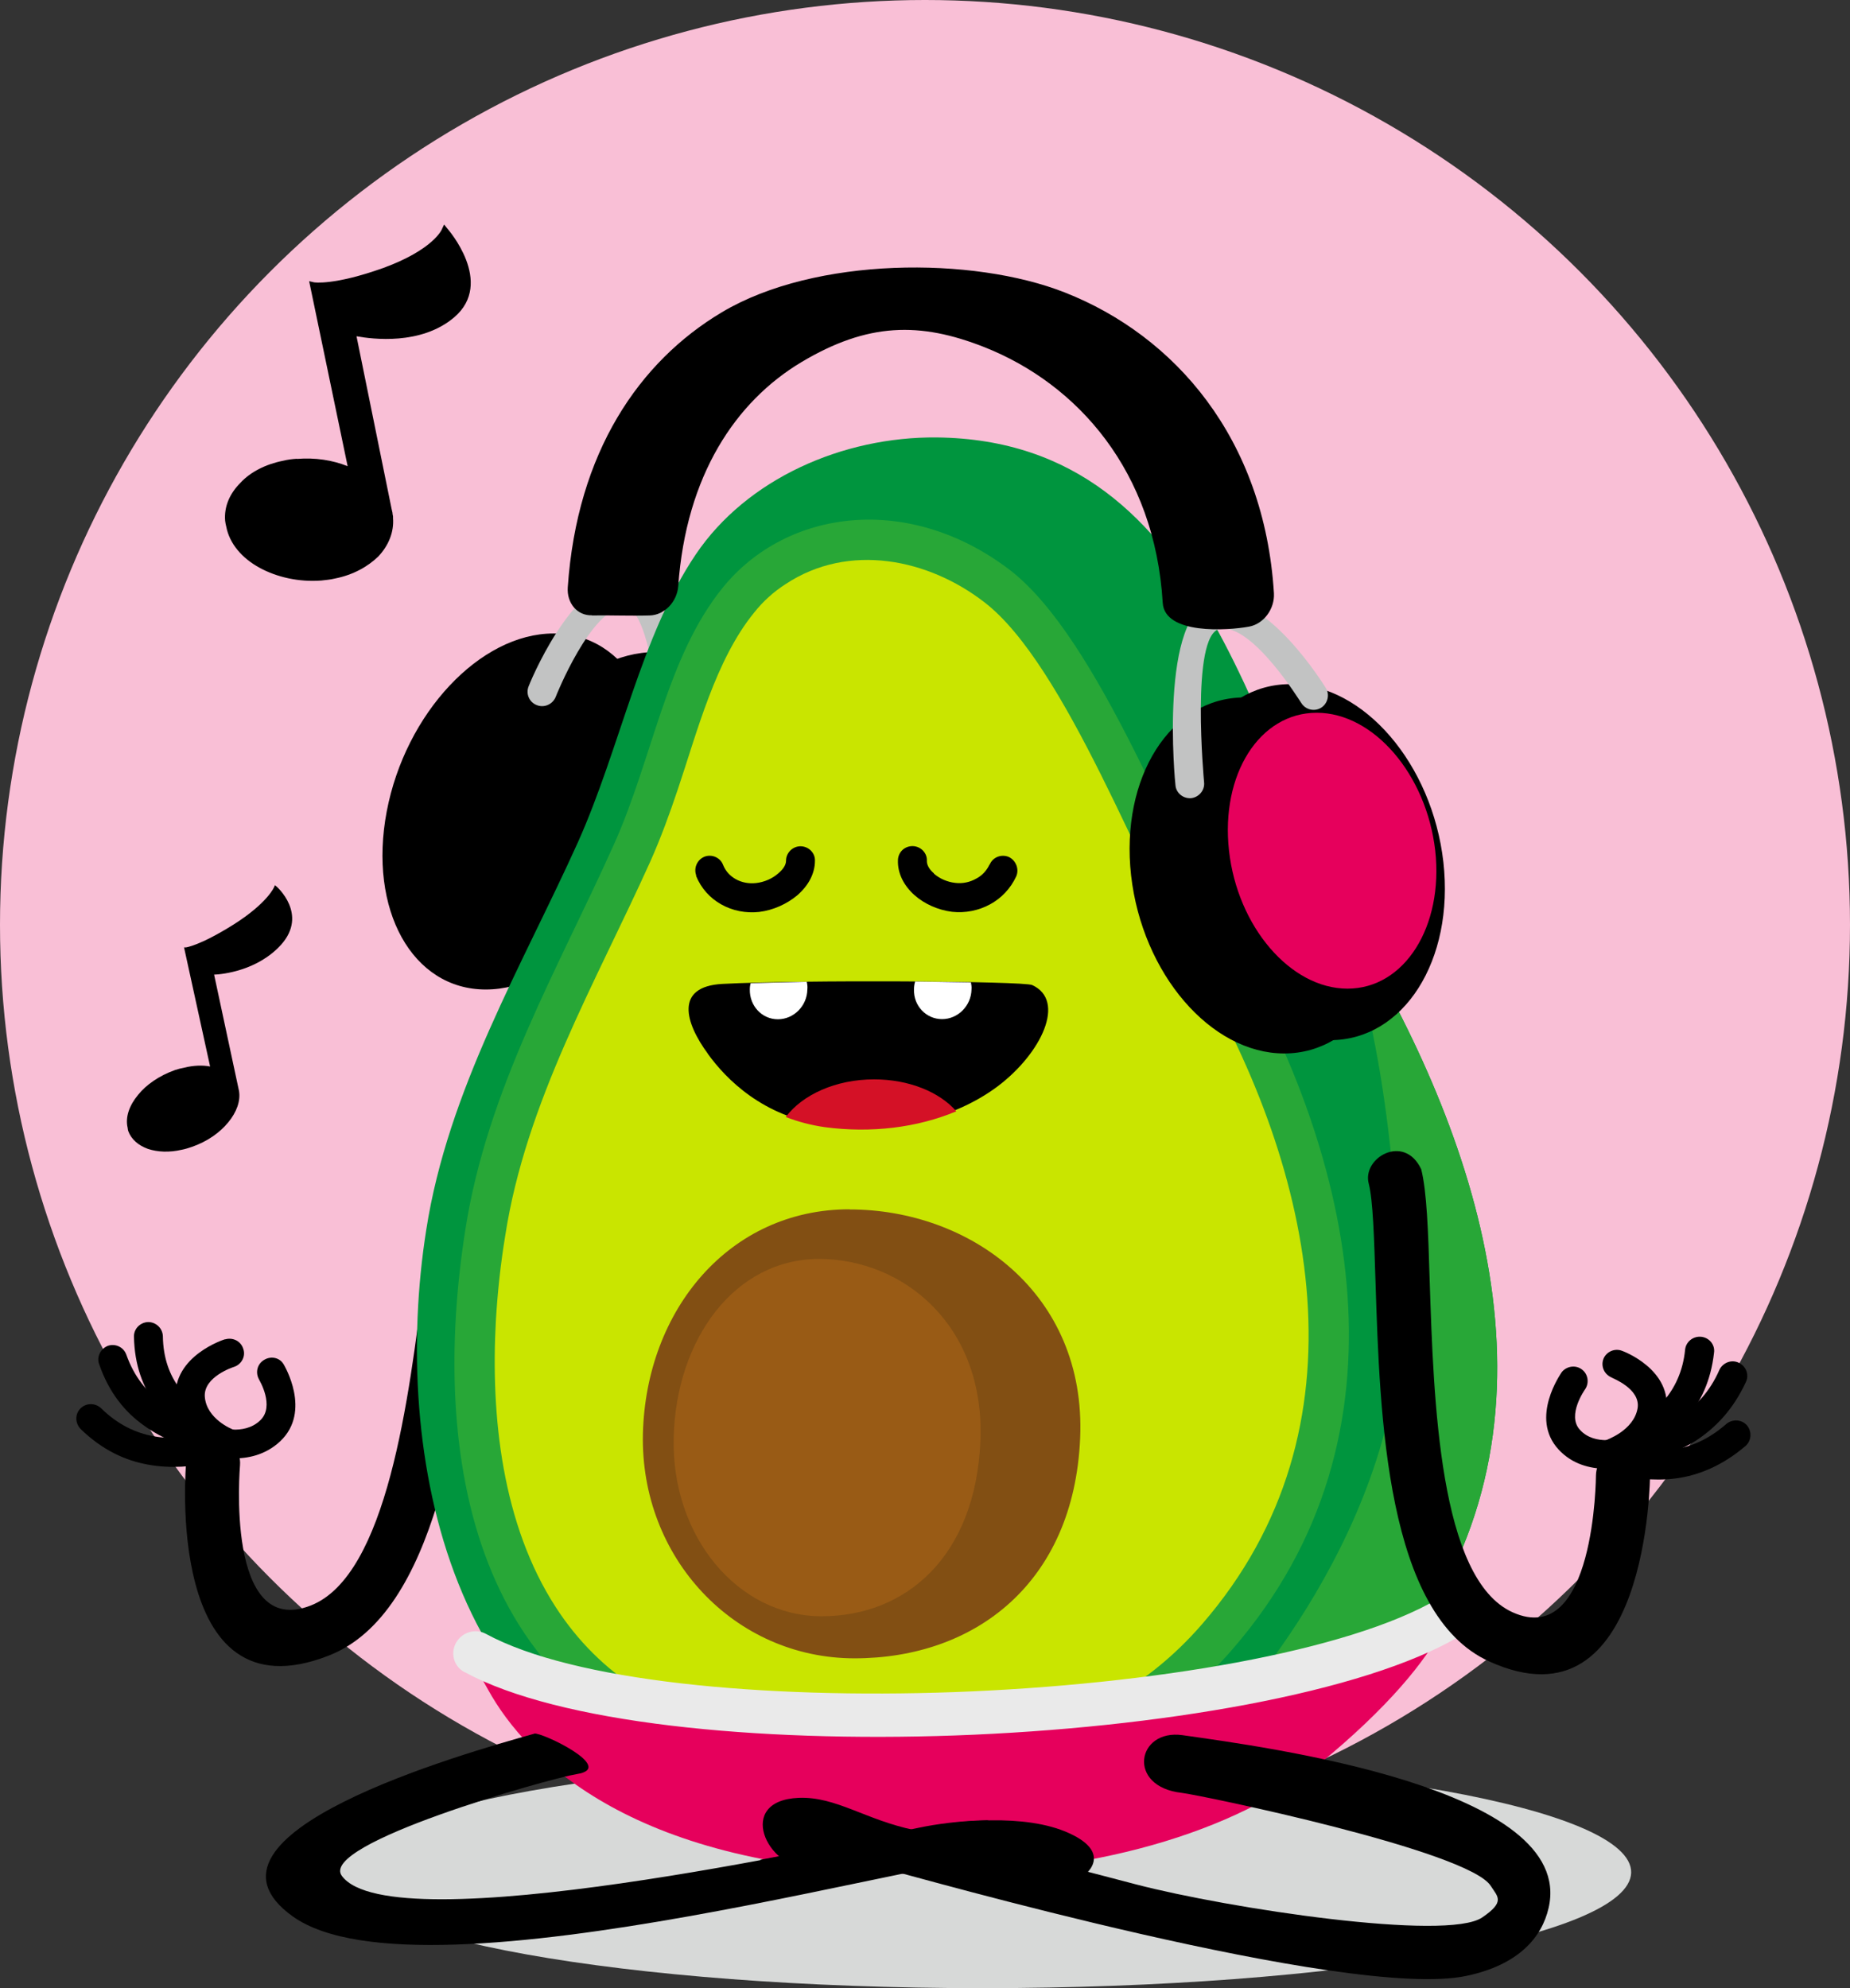 <?xml version="1.0" encoding="UTF-8"?>
<svg id="Ebene_2" data-name="Ebene 2" xmlns="http://www.w3.org/2000/svg" viewBox="0 0 129.26 138.93">
  <rect x="0" y="0" width="129.26" height="138.93" fill="#333333" stroke="none"/>
  <defs>
    <style>
      .cls-1 {
        fill: #00953e;
      }

      .cls-1, .cls-2, .cls-3, .cls-4, .cls-5, .cls-6, .cls-7, .cls-8, .cls-9, .cls-10, .cls-11, .cls-12, .cls-13, .cls-14, .cls-15 {
        stroke-width: 0px;
      }

      .cls-1, .cls-5, .cls-6, .cls-8, .cls-9, .cls-10, .cls-11, .cls-12, .cls-13, .cls-14, .cls-15 {
        fill-rule: evenodd;
      }

      .cls-2 {
        fill: #eaeaea;
      }

      .cls-3 {
        fill: #f9bfd6;
      }

      .cls-4 {
        fill: #c2c3c3;
      }

      .cls-5 {
        fill: #824f13;
      }

      .cls-6 {
        fill: #61773b;
      }

      .cls-7, .cls-14 {
        fill: #000;
      }

      .cls-8 {
        fill: #e6005c;
      }

      .cls-9 {
        fill: #28a737;
      }

      .cls-10 {
        fill: #d7d9d8;
      }

      .cls-11 {
        fill: #fff;
      }

      .cls-12 {
        fill: #c9e500;
      }

      .cls-13 {
        fill: #d41126;
      }

      .cls-15 {
        fill: #995b15;
      }
    </style>
  </defs>
  <g id="Ebene_1-2" data-name="Ebene 1">
    <circle id="Ellipse_7-2" data-name="Ellipse 7-2" class="cls-3" cx="64.63" cy="64.63" r="64.63"/>
    <g>
      <path class="cls-14" d="M38.68,44.27c5.14,0,8.24,5.58,6.94,12.44-1.3,6.86-6.54,12.44-11.68,12.44s-8.22-5.58-6.92-12.44c1.3-6.86,6.52-12.44,11.66-12.44h0Z"/>
      <path class="cls-14" d="M12.19,74.79c.24-.08.48-.14.69-.18.65-.16,1.27-.18,1.8-.08l-1.82-8.32h.12s.95-.1,3.34-1.6c2.37-1.5,2.83-2.61,2.83-2.61l.06-.14.12.1s2.21,1.92.32,4.05c-1.64,1.82-4.09,2.08-4.69,2.1l1.74,8.13h0c.12.71-.18,1.5-.75,2.19-.59.73-1.5,1.36-2.55,1.72-.24.08-.48.16-.71.2-.87.2-1.68.16-2.35-.06-.67-.24-1.17-.67-1.38-1.25-.02-.08-.04-.16-.04-.22-.18-.75.12-1.58.73-2.31.57-.71,1.48-1.34,2.55-1.72h0Z"/>
      <path class="cls-14" d="M20.75,32.07c1.27-.1,2.47.08,3.54.51l-2.69-12.93.34.08s1.36.24,4.86-1.01c3.46-1.27,4.07-2.67,4.07-2.69l.16-.34.24.3s3.32,3.76.46,6.19c-2.31,1.96-5.71,1.52-6.82,1.32l2.45,12.06c.02.08.04.18.06.26,0,.08.02.16.04.26v.02h0v.1c.08.99-.32,1.94-1.03,2.69-.73.71-1.76,1.29-3.03,1.54-.32.08-.63.1-.95.14-1.58.12-3.12-.24-4.31-.89-1.23-.67-2.1-1.68-2.33-2.87-.04-.14-.06-.28-.08-.42-.08-.99.32-1.9,1.07-2.65.69-.75,1.76-1.3,2.98-1.54.32-.08.63-.12.97-.14h0Z"/>
      <path class="cls-14" d="M45.76,45.57c5.14,0,8.24,5.56,6.92,12.44-1.3,6.86-6.52,12.42-11.66,12.42s-8.24-5.55-6.92-12.42c1.31-6.88,6.52-12.44,11.67-12.44h0Z"/>
      <path class="cls-4" d="M48.35,52.59c.04.55-.38,1.03-.95,1.07-.55.04-1.03-.4-1.07-.95,0-.02-.65-10.3-2.69-10.28-2.33.02-4.82,6.27-4.82,6.29-.22.51-.81.77-1.33.55-.51-.2-.77-.79-.55-1.32,0-.02,2.99-7.49,6.68-7.53,3.97-.04,4.72,12.14,4.72,12.18h0Z"/>
      <path class="cls-10" d="M69.03,122.78c24.93,0,45.04,3.62,44.94,8.09-.12,4.47-20.4,8.07-45.33,8.07s-45.04-3.6-44.92-8.07c.1-4.47,20.38-8.09,45.31-8.09h0Z"/>
      <path class="cls-7" d="M30.95,81.58c-.55,1.54-.91,4.31-1.33,7.69-1.03,8.38-2.57,20.84-7.91,22.93-6.01,2.35-4.94-9.77-4.94-9.81.08-1.03-.69-1.94-1.74-2-1.03-.06-1.94.75-2.02,1.78-.02.06-1.6,18.09,9.98,13.52,7.51-2.95,9.23-16.77,10.38-26.06.4-3.14.71-5.73,1.13-6.88.67-1.78-2.15-3.64-3.56-1.19h0Z"/>
      <path class="cls-7" d="M18.1,96.4c-.28-.49-.12-1.11.38-1.38.48-.28,1.09-.14,1.36.36,0,.02,1.96,3.24-.26,5.34-2.1,1.98-5.1.91-5.1.91-.53-.2-.81-.77-.63-1.29.2-.53.77-.81,1.29-.63.02,0,1.88.67,3.04-.45,1.05-.99-.08-2.85-.08-2.85h0Z"/>
      <path class="cls-7" d="M15.73,93.6c.53-.16,1.11.12,1.27.67.18.51-.12,1.09-.67,1.26,0,0-2.12.67-2.02,2.08.12,1.56,1.92,2.27,1.92,2.27.51.2.77.79.57,1.3-.2.53-.79.77-1.31.57-.02,0-3.01-1.15-3.22-4.01-.2-3.01,3.44-4.15,3.46-4.15h0Z"/>
      <path class="cls-7" d="M15.02,99.23c.47.3.63.93.34,1.4-.32.47-.93.61-1.4.32-1.11-.69-2.21-1.56-3.08-2.77-.89-1.23-1.48-2.77-1.52-4.76-.02-.55.43-1.01.99-1.03.55,0,1.01.43,1.03.99.02,1.52.47,2.71,1.15,3.62.67.95,1.6,1.66,2.51,2.23h0Z"/>
      <path class="cls-7" d="M14.62,99.45c.53.12.87.67.75,1.21-.14.53-.69.87-1.23.75-1.36-.34-2.79-.85-4.07-1.78-1.32-.93-2.45-2.29-3.14-4.29-.2-.51.1-1.09.61-1.29.53-.18,1.11.1,1.29.63.55,1.54,1.42,2.59,2.43,3.3,1.01.75,2.21,1.17,3.36,1.46h0Z"/>
      <path class="cls-7" d="M14.45,100.22c.53-.1,1.07.24,1.19.79.12.53-.24,1.09-.79,1.19-1.38.3-2.91.44-4.47.16-1.6-.28-3.22-1.01-4.74-2.49-.39-.4-.42-1.03-.02-1.44.4-.4,1.03-.4,1.44-.02,1.19,1.17,2.45,1.74,3.68,1.96,1.27.24,2.55.1,3.72-.14h0Z"/>
      <path class="cls-1" d="M95.34,66.31c8.38,14.43,14.71,33.81,2.33,49.5-7.61,9.69-25.54,14.97-47.61,10.54-18.59-3.74-22.76-24.69-20.28-40.39,1.52-9.81,6.72-18.49,10.6-27.1,2.95-6.58,4.39-14.41,8.23-20.11,3.56-5.28,10.26-8.24,16.84-8.18,19.45.22,22.12,22.38,29.89,35.74h0Z"/>
      <path class="cls-9" d="M95.34,66.31c8.38,14.43,14.71,33.81,2.33,49.5-1.76,2.25-4.09,4.27-6.88,5.97l-5.28-1.68s12.93-13.44,12.36-29.48c-.57-16.03-2.97-23.21-4.9-28.9.75,1.6,1.54,3.14,2.37,4.59h0Z"/>
      <path class="cls-9" d="M86.09,66.31c8.38,14.43,13.11,33.85.02,48.95-7.1,8.22-18.59,12.08-34.7,8.52-18.48-4.07-21.37-22.12-18.9-37.82,1.52-9.81,6.49-18.27,10.36-26.89,2.75-6.09,3.68-13.15,7.65-18.03,4.45-5.46,12.95-6.6,20.01-1.23,6.27,4.8,11.64,19.75,15.56,26.49h0Z"/>
      <path class="cls-12" d="M83.66,67.78c-3.84-6.56-9.21-21.35-14.89-25.7-3.89-3.01-9.45-4.19-13.88-1.26-.83.53-1.58,1.21-2.19,1.98-2.71,3.32-3.99,8.36-5.34,12.36-.57,1.7-1.19,3.4-1.92,5.04-3.84,8.52-8.7,16.82-10.14,26.16-.32,1.94-.53,3.89-.65,5.87-.38,6.78.45,14.31,4.17,20.07,3.1,4.8,7.69,7.53,13.25,8.76,11.23,2.47,23.78,1.86,31.93-7.57,11.92-13.76,7.77-31.71-.34-45.69h0Z"/>
      <path class="cls-5" d="M59.36,84.52c8.38,0,16.55,5.83,16.11,15.99-.44,10.14-7.37,15.38-15.76,15.38s-14.99-7.02-14.79-15.7c.22-8.66,6.05-15.68,14.43-15.68h0Z"/>
      <path class="cls-8" d="M34.71,115.76c5.81,1.8,22.99,6.29,39.46,3.2,6.9-1.31,12.46-1.92,16.67-3.04,4.96-1.36,8.07-3.4,9.47-3.97,1.86-.73.97.87.53,1.74-1.19,2.37-3.89,5.67-8.62,9.55-5.77,4.7-15.94,7.93-28.49,7.71-19.32-.32-26.91-7.93-29.64-12.89-2.15-3.89-2.12-3.14.61-2.29h0Z"/>
      <path class="cls-14" d="M37.32,121.16c-5,1.4-24.87,7.04-16.86,12.77,9.17,6.54,47.82-5.2,50.32-4.11,1.72.77,4.03,1.64,4.57,1.48.51-.18,2.47-1.76-.63-3.18-3.1-1.44-8.03-.85-10.24-.4-5.61,1.15-37.09,8.11-40.59,3.38-1.7-2.25,14.45-6.8,16.41-7.12,2.81-.43-2.49-2.95-2.97-2.83h0Z"/>
      <path class="cls-14" d="M56.14,132.33c3.04-.61,5.83-1.23,8.13-1.68,3.14-.73,5.36-1.21,5.93-.93l.16.06c.08.02.14.02.18.04.85.38,1.82.77,2.67,1.07.75.24,1.34.38,1.58.32.26-.1.85-.53,1.03-1.11-.95-.85-2.91-1.9-6.84-2.89-1.86.02-3.64.28-4.74.51-1.44.3-4.69.99-8.7,1.78-.79.16-1.6.32-2.43.47.32.42.93,1.05,2.06,1.76.39.24.71.42.99.59h0Z"/>
      <path class="cls-14" d="M55.81,125.64c-4.43.18-2.27,4.92.79,4.96,3.04.04,5.28.08,5.95.2.67.12,31.69,9.04,39.92,7.28,3.64-.77,5.26-2.69,5.73-4.74,1.96-8.42-19.91-11.27-25.58-12.08-3.2-.45-3.92,3.6-.06,4.03,1.34.16,20.11,4.05,21.61,6.52.48.75,1.01,1.09-.61,2.19-2.47,1.68-17.73-.63-24.18-2.31-2.04-.53-9.41-2.51-15.5-3.8-3.42-.71-5.46-2.35-8.07-2.25h0Z"/>
      <path class="cls-15" d="M57.23,87.98c5.87,0,11.61,4.63,11.27,12.73-.34,8.09-5.22,12.24-11.09,12.24s-10.5-5.58-10.34-12.47c.16-6.9,4.27-12.5,10.16-12.5h0Z"/>
      <path class="cls-14" d="M49.46,73.65c1.27,1.76,3.85,4.39,8.17,4.98,4.47.63,8.98-.38,12.1-2.73,3.05-2.31,4.77-5.97,2.39-7.06-.59-.28-16.09-.38-21.65-.08-3.34.18-2.61,2.71-1.01,4.88h0Z"/>
      <path class="cls-11" d="M56.36,68.61c-1.42.04-2.77.06-3.91.1-.04.14-.06.28-.06.44-.02,1.15.85,2.08,1.96,2.08s2.04-.93,2.06-2.08c.02-.18,0-.36-.04-.53h0ZM67.84,68.65c-1.17-.02-2.49-.04-3.9-.06-.06.2-.08.38-.08.55-.04,1.15.85,2.08,1.96,2.08s2.04-.93,2.06-2.08c.02-.18-.02-.34-.04-.49h0Z"/>
      <path class="cls-13" d="M54.9,78.06c.83.32,1.74.57,2.73.71,3.22.43,6.46.04,9.19-1.11-1.17-1.34-3.3-2.23-5.75-2.23-2.67,0-5,1.07-6.17,2.63h0Z"/>
      <path class="cls-7" d="M48.65,61.19c-.2-.53.06-1.11.57-1.32.51-.2,1.11.06,1.3.57.18.45.49.77.87.99.42.24.93.34,1.44.28.57-.06,1.15-.32,1.54-.67.34-.28.55-.59.55-.89,0-.55.46-1.01,1.01-1.01s1.03.45,1.01,1.01c0,.93-.49,1.78-1.25,2.43-.71.59-1.66,1.03-2.65,1.15-.93.1-1.86-.08-2.65-.53-.77-.43-1.4-1.11-1.76-2h0Z"/>
      <path class="cls-7" d="M69.15,60.42c.22-.53.83-.75,1.34-.53.49.24.73.83.52,1.34-.4.87-1.05,1.54-1.82,1.96-.81.45-1.76.63-2.67.53-.97-.12-1.94-.55-2.63-1.17h0c-.73-.65-1.19-1.52-1.15-2.45.02-.57.49-.99,1.05-.97.55.02,1.01.49.97,1.05,0,.28.18.59.49.85v.02c.38.34.93.59,1.5.65.49.06,1.01-.04,1.46-.3.39-.2.73-.55.93-.99h0Z"/>
      <path class="cls-2" d="M32.44,116.85c-.73-.4-.99-1.31-.57-2.06.42-.73,1.34-1.01,2.08-.61,6.11,3.32,19.36,4.55,32.74,4.07,13.76-.51,27.52-2.83,33.79-6.52.73-.43,1.66-.18,2.08.51.42.73.16,1.66-.57,2.1-6.7,3.97-21.06,6.43-35.25,6.94-13.86.49-27.7-.85-34.28-4.43h0Z"/>
      <path class="cls-7" d="M99.3,81.71c.39,1.54.49,4.33.59,7.73.28,8.4.65,20.9,5.79,23.23,5.77,2.61,5.83-9.53,5.83-9.57.02-1.03.87-1.9,1.92-1.9,1.03-.02,1.88.81,1.86,1.86,0,.04-.08,18.11-11.23,13.05-7.22-3.26-7.65-17.14-7.95-26.47-.1-3.16-.18-5.75-.47-6.9-.51-1.82,2.47-3.56,3.66-1.03h0Z"/>
      <path class="cls-7" d="M109.09,95.93c.32-.45.97-.57,1.42-.24.45.32.55.95.24,1.4,0,0-1.3,1.82-.36,2.83,1.05,1.17,2.97.57,2.97.57.53-.16,1.09.16,1.25.69.16.53-.16,1.09-.69,1.25,0,0-3.1.95-5.02-1.13-2.06-2.23.2-5.36.2-5.38h0Z"/>
      <path class="cls-7" d="M112.62,96.27c-.51-.2-.79-.77-.59-1.3.2-.51.79-.77,1.3-.57.02,0,3.58,1.3,3.08,4.33-.45,2.81-3.52,3.82-3.52,3.83-.53.16-1.11-.12-1.29-.65-.18-.51.12-1.11.63-1.27,0-.02,1.92-.65,2.19-2.23.22-1.38-1.82-2.12-1.82-2.14h0Z"/>
      <path class="cls-7" d="M114.5,101.8c-.49.28-1.11.1-1.38-.4-.26-.49-.08-1.11.39-1.38.99-.53,1.98-1.21,2.75-2.13.75-.89,1.33-2.04,1.48-3.58.06-.55.57-.95,1.13-.89.55.06.97.55.89,1.11-.22,1.98-.95,3.48-1.96,4.67-.95,1.15-2.14,1.98-3.3,2.61h0Z"/>
      <path class="cls-7" d="M114.27,102.24c-.53.1-1.07-.26-1.19-.79-.1-.55.26-1.09.81-1.19,1.19-.24,2.41-.61,3.52-1.3,1.07-.67,2.06-1.7,2.73-3.24.24-.49.83-.73,1.34-.49.51.24.75.83.51,1.34-.89,1.94-2.14,3.22-3.5,4.11-1.36.85-2.83,1.29-4.23,1.56h0Z"/>
      <path class="cls-7" d="M112.6,102.97c-.53-.14-.87-.69-.73-1.23.14-.55.69-.89,1.23-.73,1.17.3,2.41.47,3.7.3,1.25-.16,2.53-.67,3.82-1.8.44-.36,1.07-.32,1.44.1.36.43.32,1.07-.1,1.44-1.62,1.38-3.28,2.06-4.88,2.27-1.6.2-3.1-.02-4.47-.36h0Z"/>
      <path class="cls-6" d="M83.98,61.69c.83-.24,1.78.67,2.12,2.02.34,1.34-.06,2.61-.91,2.83-.81.24-1.76-.67-2.09-2.02-.34-1.34.06-2.61.89-2.83h0Z"/>
      <path class="cls-6" d="M84.21,56.61c.51-.14,1.11.41,1.32,1.27.22.83-.04,1.64-.55,1.78-.52.14-1.11-.42-1.33-1.27-.22-.85.04-1.64.55-1.78h0Z"/>
      <path class="cls-6" d="M80.56,54.99c.51-.14,1.11.43,1.32,1.27.22.85-.04,1.64-.55,1.8-.54.14-1.13-.44-1.35-1.29-.2-.83.04-1.64.57-1.78h0Z"/>
      <path class="cls-6" d="M88.01,67.2c.52-.14,1.11.42,1.33,1.27.22.85-.04,1.64-.55,1.8-.53.14-1.11-.43-1.32-1.29-.22-.85.04-1.64.55-1.78h0Z"/>
      <path class="cls-14" d="M86.94,48.74c5.14,0,9.93,5.58,10.7,12.44.77,6.86-2.77,12.44-7.91,12.44s-9.92-5.58-10.7-12.44c-.77-6.86,2.77-12.44,7.91-12.44h0Z"/>
      <path class="cls-14" d="M90.15,47.81c5.14,0,9.92,5.58,10.7,12.44.77,6.86-2.77,12.44-7.91,12.44s-9.93-5.57-10.7-12.44c-.77-6.86,2.77-12.44,7.91-12.44h0Z"/>
      <path class="cls-8" d="M92,49.81c3.97,0,7.67,4.31,8.28,9.63.59,5.32-2.15,9.65-6.13,9.65s-7.69-4.33-8.28-9.65c-.59-5.32,2.13-9.63,6.13-9.63h0Z"/>
      <path class="cls-4" d="M84.13,54.67c.06.55-.36,1.05-.91,1.11-.55.04-1.05-.36-1.09-.91-.02-.04-1.19-12.14,2.69-12.89,3.66-.73,7.79,6.07,7.81,6.09.3.47.14,1.11-.34,1.4-.48.28-1.09.12-1.38-.36-.02,0-3.42-5.59-5.69-5.16-2.06.42-1.09,10.7-1.09,10.72h0Z"/>
      <path class="cls-7" d="M41.37,43c-1.03.04-1.78-.85-1.7-1.96.65-9.45,5-15.78,10.77-19.22,6.52-3.89,17.54-3.91,23.96-1.38,7.67,3.02,13.94,10.18,14.61,21.02.06,1.11-.73,2.15-1.74,2.33-1.5.28-5.89.57-6.03-1.66-.55-9.19-5.93-15.28-12.46-17.87-4.51-1.78-8.15-1.72-12.79,1.05-4.59,2.75-8.05,7.91-8.6,15.64-.08,1.11-.97,2.04-2,2.06-1.32.04-2.65-.02-4.03,0h0Z"/>
    </g>
  </g>
</svg>